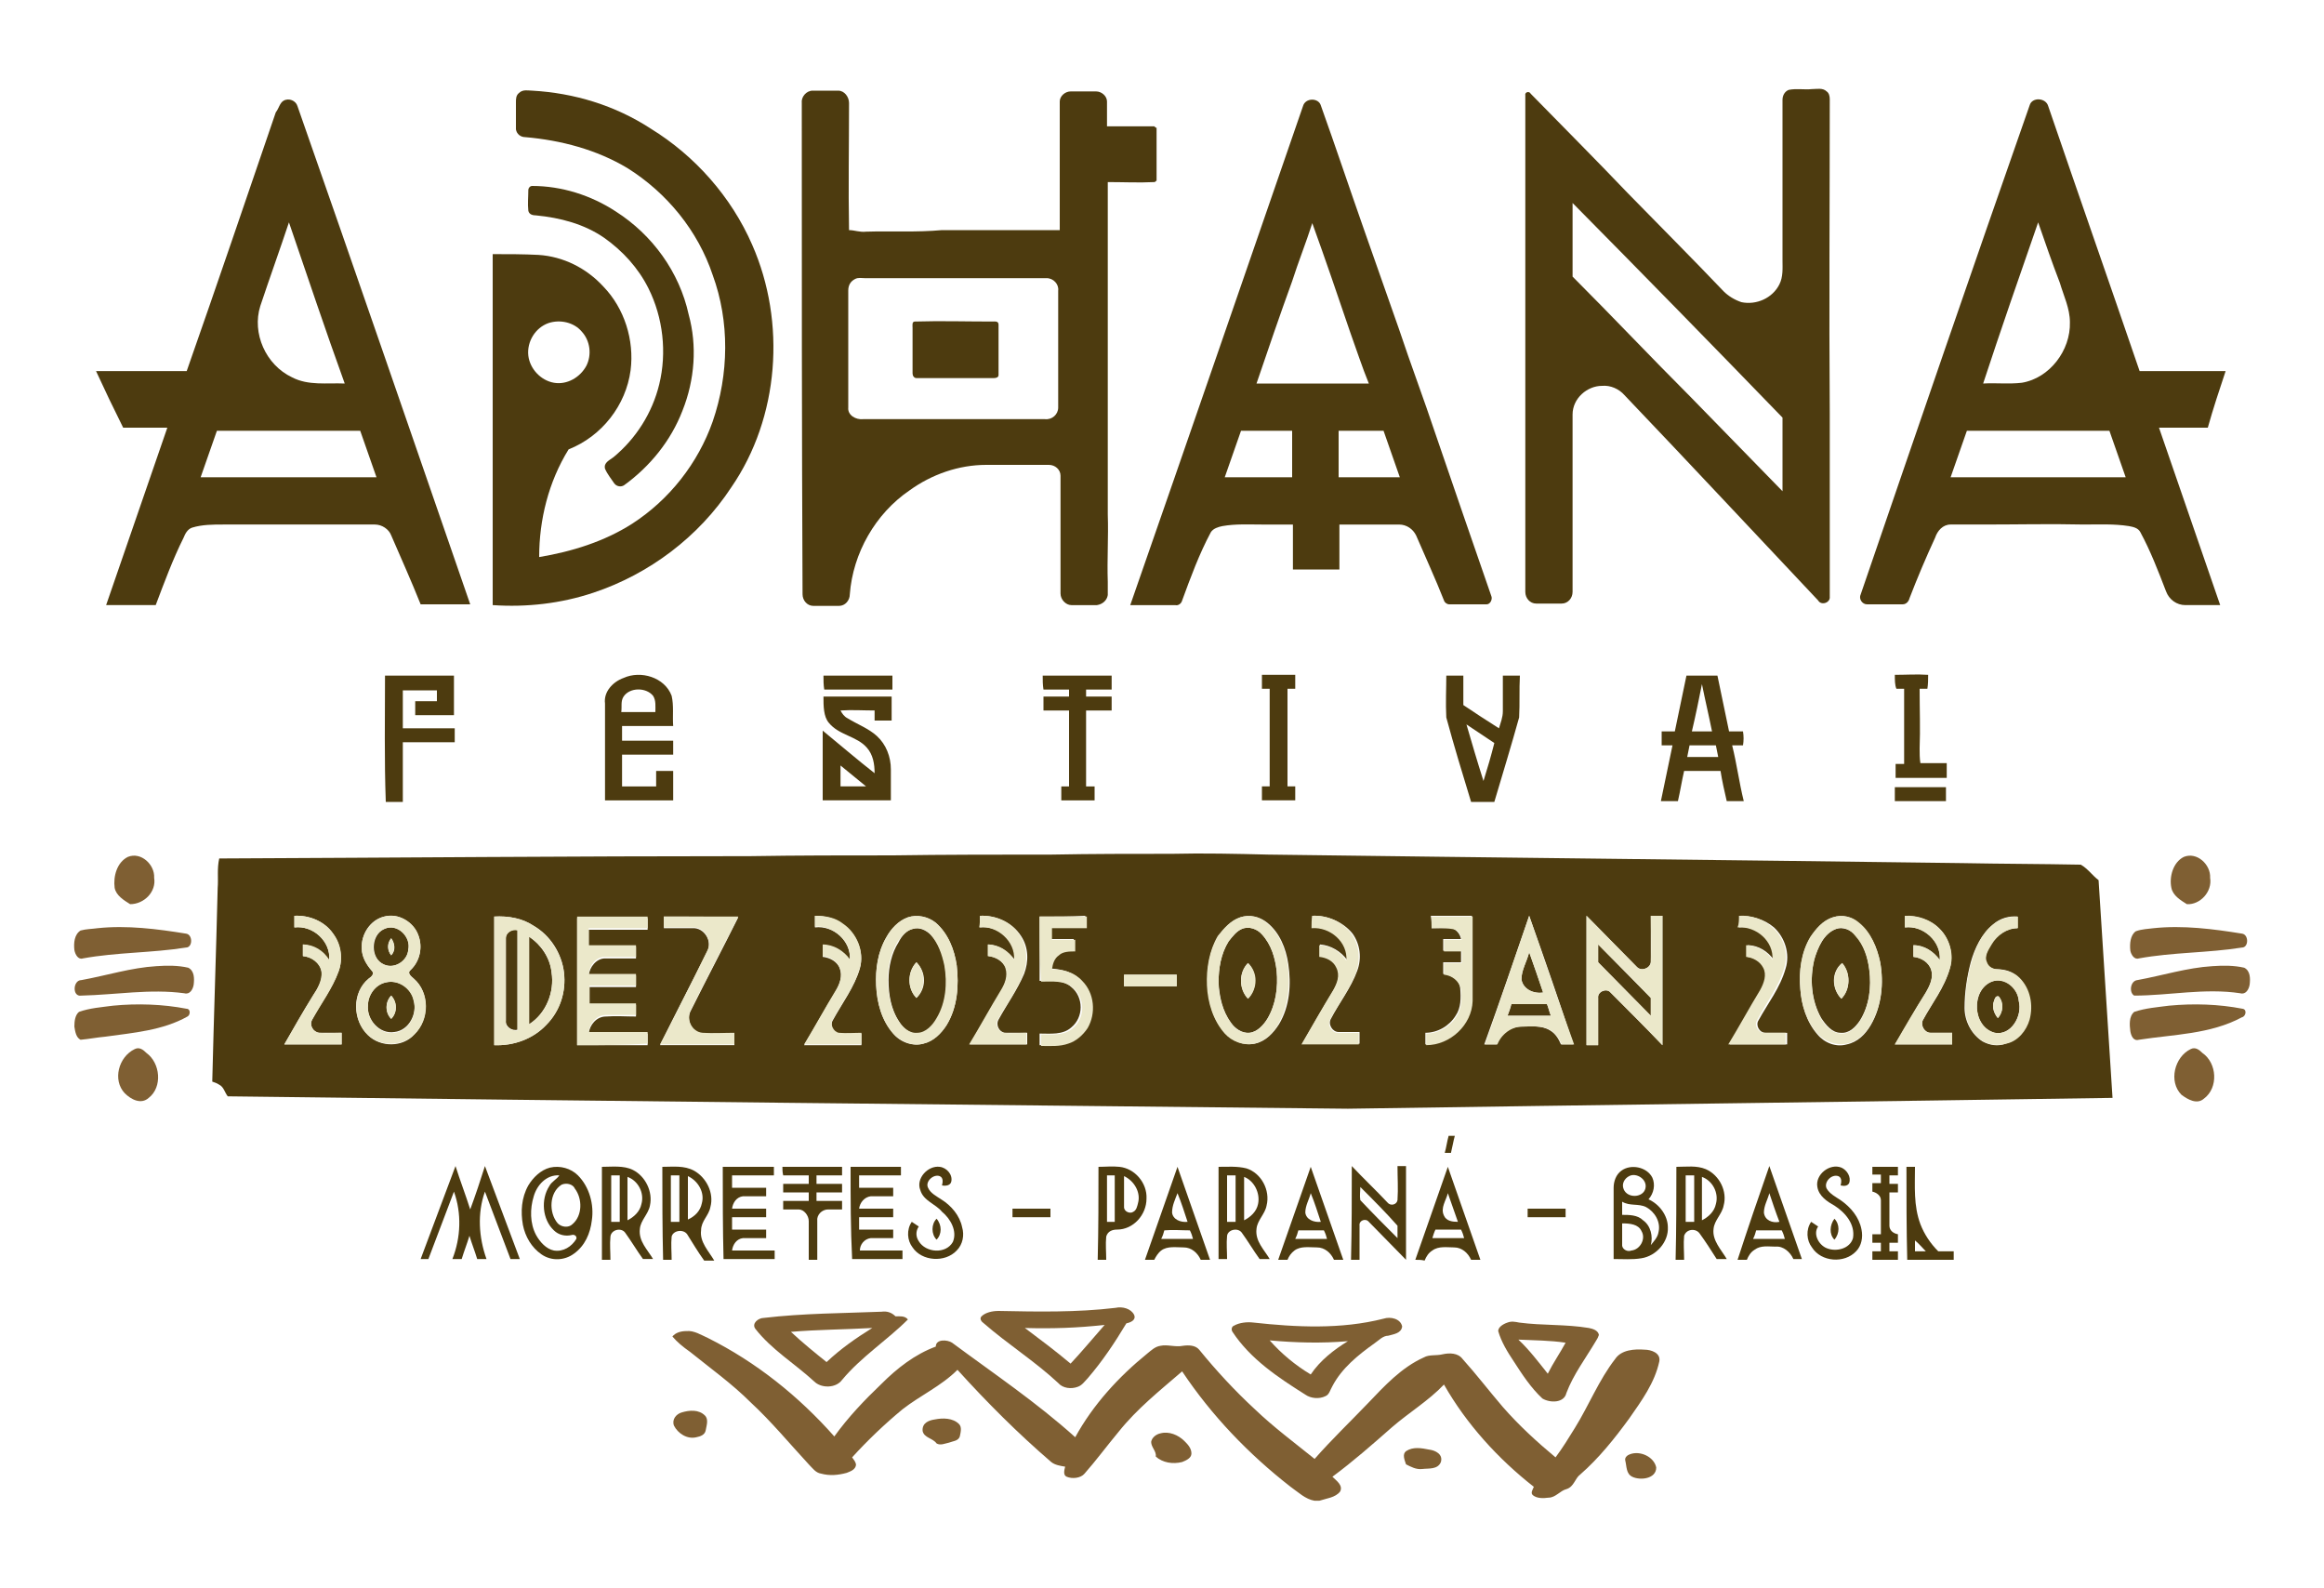 <?xml version="1.0" encoding="utf-8"?>
<!-- Generator: Adobe Illustrator 23.1.1, SVG Export Plug-In . SVG Version: 6.00 Build 0)  -->
<svg version="1.1" id="Layer_1" xmlns="http://www.w3.org/2000/svg" xmlns:xlink="http://www.w3.org/1999/xlink" x="0px" y="0px"
	 viewBox="0 0 300 205" style="enable-background:new 0 0 300 205;" xml:space="preserve">
<style type="text/css">
	.st0{fill:#4D3B0F;}
	.st1{fill:#7F5F33;}
	.st2{fill:#EBE8CA;}
</style>
<g>
	<g>
		<g>
			<path class="st0" d="M230.9,11.6c1-0.2,2,0,3-0.1c0.6,0,1.4-0.2,1.9,0.3c0.3,0.2,0.4,0.6,0.4,1c0,13.5-0.1,27,0,40.5
				c0,7.9,0,15.8,0,23.7c0.1,0.8-1.1,1.2-1.5,0.5c-8.3-8.8-16.6-17.7-25-26.5c-0.7-0.8-1.8-1.3-2.9-1.2c-1.9,0-3.8,1.6-3.8,3.7
				c0,7.6,0,15.2,0,22.9c0,0.8-0.6,1.5-1.4,1.5c-1.1,0-2.2,0-3.3,0c-0.8,0-1.4-0.7-1.4-1.5c0-21.4,0-42.7,0-64.1
				c-0.1-0.4,0.5-0.6,0.7-0.2c4.2,4.3,8.4,8.5,12.5,12.8c4.1,4.2,8.3,8.4,12.4,12.7c0.6,0.6,1.4,1.1,2.3,1.4c1.9,0.4,4-0.5,4.9-2.3
				c0.5-1,0.4-2.1,0.4-3.1c0-6.9,0-13.8,0-20.7C230.1,12.3,230.4,11.8,230.9,11.6z M203,26.2c0,3.2,0,6.3,0,9.5
				c5.1,5.1,10.1,10.4,15.2,15.5c4,4.1,7.9,8.1,11.9,12.2c0-3.2,0-6.3,0-9.5C221.1,44.6,212.1,35.4,203,26.2z"/>
		</g>
		<g>
			<path class="st0" d="M67,12c0.5-0.5,1.2-0.3,1.7-0.3c5.4,0.3,10.7,1.9,15.3,4.9c5.7,3.5,10.4,8.8,13.1,15
				c4.4,10,3.5,22.3-2.7,31.3c-4.2,6.4-10.6,11.2-17.8,13.6c-4.2,1.4-8.6,1.9-13,1.6c0-15.1,0-30.2,0-45.3c2,0,4,0,5.9,0.1
				c3.2,0.2,6.2,1.7,8.4,4.1c2.7,2.8,4,6.9,3.5,10.8c-0.6,4.5-3.7,8.5-8,10.2c-2.6,4.2-3.8,9.1-3.8,13.9c4.2-0.7,8.4-2,12-4.3
				c4.8-3.1,8.5-7.8,10.4-13.2c2.1-6.1,2.2-12.9,0-18.9c-1.9-5.7-5.9-10.6-11-13.8c-4-2.4-8.6-3.6-13.2-4c-0.6,0-1.1-0.4-1.2-1
				c0-1.2,0-2.3,0-3.5C66.6,12.8,66.6,12.3,67,12z M70.8,41.7c-1.7,0.6-2.8,2.4-2.6,4.2c0.2,1.7,1.6,3.2,3.3,3.5
				c1.7,0.3,3.4-0.7,4.2-2.2c0.7-1.4,0.5-3.2-0.6-4.4C74.1,41.6,72.3,41.2,70.8,41.7z"/>
		</g>
		<g>
			<path class="st0" d="M103.5,13.3c-0.1-0.8,0.6-1.6,1.4-1.6c1.1,0,2.2,0,3.3,0c0.8,0,1.4,0.8,1.4,1.6c0,5.5-0.1,10.9,0,16.4
				c0.7,0,1.4,0.3,2.2,0.2c3.3-0.1,6.5,0.1,9.8-0.2c5.1,0,10.1,0,15.2,0c0-5.5,0-11.1,0-16.6c0-0.7,0.7-1.3,1.4-1.3
				c1.1,0,2.2,0,3.3,0c0.7,0,1.4,0.6,1.4,1.3c0,1.1,0,2.2,0,3.2c2,0,4,0,6.1,0c0.1,0.1,0.2,0.2,0.3,0.2c0,2.3,0,4.5,0,6.8
				c-0.1,0.1-0.2,0.2-0.3,0.2c-2,0.1-4,0-6,0c0,14.3,0,28.6,0,42.9c0.1,2.9-0.1,5.8,0,8.7c0,0.6,0,1.2,0,1.7
				c-0.1,0.7-0.7,1.2-1.4,1.3c-1.1,0-2.2,0-3.3,0c-0.7,0-1.4-0.7-1.4-1.5c0-5.1,0-10.2,0-15.2c0-0.8-0.7-1.4-1.5-1.4
				c-2.7,0-5.4,0-8.1,0c-3.5,0-7,1.2-9.9,3.3c-4.4,3-7.3,8.1-7.7,13.4c0,0.8-0.6,1.5-1.4,1.5c-1.1,0-2.2,0-3.3,0
				c-0.8,0-1.4-0.7-1.4-1.5C103.5,55.5,103.5,34.4,103.5,13.3z M110.4,36c-0.6,0.3-0.9,0.8-0.9,1.5c0,5,0,10,0,15.1
				c-0.1,1,1,1.6,1.9,1.5c7.8,0,15.7,0,23.5,0c0.9,0.1,1.7-0.6,1.7-1.5c0-5,0-10,0-15.1c0.1-0.8-0.6-1.6-1.5-1.6
				c-7.8,0-15.7,0-23.5,0C111.2,35.9,110.8,35.8,110.4,36z"/>
		</g>
		<g>
			<path class="st0" d="M36.6,13c0.7-0.4,1.6,0,1.8,0.7C45.9,35.1,53.3,56.6,60.7,78c-2.1,0-4.3,0-6.4,0c-1.2-3-2.5-5.9-3.8-8.9
				c-0.3-0.8-1.2-1.4-2.1-1.4c-6.5,0-13.1,0-19.6,0c-1.3,0-2.7,0-4,0.4c-0.6,0.2-0.9,0.8-1.1,1.3c-1.4,2.8-2.5,5.8-3.6,8.7
				c-2.1,0-4.3,0-6.4,0c2.6-7.6,5.3-15.3,7.9-22.9c-1.9,0-3.8,0-5.7,0c-1.2-2.4-2.4-4.9-3.5-7.3c3.9,0,7.8,0,11.7,0
				c3.9-11.1,7.7-22.3,11.5-33.4C36,14,36.1,13.3,36.6,13z M37.3,28.7c-1.2,3.6-2.5,7.2-3.7,10.8c-1.1,3.5,0.7,7.6,4.1,9.2
				c2.1,1.1,4.5,0.7,6.8,0.8C42,42.6,39.7,35.7,37.3,28.7z M28,55.6c-0.7,2-1.4,4-2.1,6c7.6,0,15.1,0,22.7,0c-0.7-2-1.4-4-2.1-6
				C40.4,55.6,34.2,55.6,28,55.6z"/>
		</g>
		<g>
			<path class="st0" d="M168.2,13.7c0.3-1.1,2-1.1,2.3-0.1c1.9,5.3,3.7,10.7,5.6,16.1c1.5,4.3,3,8.5,4.5,12.8
				c1.5,4.5,3.2,9,4.7,13.5c2.4,7,4.8,14,7.2,20.9c0.2,0.4-0.1,1.1-0.6,1.1c-1.6,0-3.2,0-4.8,0c-0.3,0-0.6-0.2-0.7-0.5
				c-1.1-2.8-2.4-5.6-3.6-8.4c-0.4-0.8-1.2-1.4-2.2-1.4c-2.6,0-5.1,0-7.7,0c0,2,0,3.9,0,5.8c-2,0-4,0-6,0c0-2,0-3.9,0-5.8
				c-1.3,0-2.6,0-4,0c-1.7,0-3.4-0.1-5.1,0.2c-0.5,0.1-1.2,0.3-1.5,0.8c-1.5,2.8-2.6,5.8-3.7,8.8c-0.1,0.4-0.5,0.7-0.9,0.6
				c-1.9,0-3.9,0-5.8,0C153.4,56.6,160.8,35.1,168.2,13.7z M166.8,36.3c-1.6,4.4-3.1,8.8-4.6,13.2c4.8,0,9.7,0,14.5,0
				c-0.9-2.2-1.6-4.4-2.4-6.6c-1.6-4.7-3.2-9.4-4.9-14.1C168.6,31.3,167.6,33.8,166.8,36.3z M160.2,55.6c-0.7,2-1.4,4-2.1,6
				c2.9,0,5.8,0,8.7,0c0-2,0-4,0-6C164.6,55.6,162.4,55.6,160.2,55.6z M172.8,55.6c0,2,0,4,0,6c2.6,0,5.3,0,7.9,0
				c-0.7-2-1.4-4-2.1-6C176.7,55.6,174.7,55.6,172.8,55.6z"/>
		</g>
		<g>
			<path class="st0" d="M262,13.6c0.3-1.1,2.1-1,2.4,0.1c3.9,11.4,7.9,22.8,11.8,34.2c3.7,0,7.4,0,11.1,0c-0.8,2.4-1.6,4.8-2.3,7.3
				c-2.1,0-4.2,0-6.3,0c2.6,7.6,5.3,15.3,7.9,22.9c-1.5,0-3,0-4.5,0c-1.1,0-2.1-0.7-2.5-1.8c-1-2.6-2-5.2-3.3-7.6
				c-0.3-0.6-1-0.7-1.5-0.8c-1.9-0.3-3.9-0.2-5.8-0.2c-4.3-0.1-8.6,0-12.9,0c-1.4,0-2.9,0-4.3,0c-1,0-1.7,0.8-2,1.7
				c-1.2,2.6-2.3,5.2-3.3,7.8c-0.1,0.4-0.4,0.8-0.9,0.8c-1.5,0-3.1,0-4.6,0c-0.6,0-1.1-0.7-0.8-1.3C247.4,55.7,254.6,34.7,262,13.6z
				 M263.1,28.7c-2.4,6.9-4.8,13.8-7.1,20.8c1.7-0.1,3.3,0.1,5-0.1c3.6-0.6,6.3-4.2,6.2-7.8c0-1.8-0.8-3.4-1.3-5.1
				C264.9,33.9,264,31.3,263.1,28.7z M253.9,55.6c-0.7,2-1.4,4-2.1,6c7.5,0,15.1,0,22.6,0c-0.7-2-1.4-4-2.1-6
				C266.2,55.6,260.1,55.6,253.9,55.6z"/>
		</g>
		<path class="st0" d="M68.7,24c3.8,0,7.6,1.2,10.8,3.3c4.7,3,8.2,7.8,9.4,13.3C90,44.6,89.7,49,88.1,53c-1.5,3.9-4.2,7.2-7.5,9.6
			c-0.4,0.3-1,0.2-1.3-0.2c-0.4-0.6-0.9-1.2-1.2-1.9c-0.2-0.8,0.6-1.1,1.1-1.5c2.9-2.4,5-5.7,5.9-9.4c1-4.1,0.5-8.6-1.4-12.4
			c-1.3-2.6-3.3-4.8-5.7-6.5c-2.6-1.8-5.7-2.6-8.8-2.9c-0.4,0-0.9-0.1-1-0.6c-0.1-0.9,0-1.8,0-2.7C68.2,24.3,68.4,24,68.7,24z"/>
		<path class="st0" d="M118.1,41.5c3.3-0.1,6.6,0,10,0c0.3,0,0.8-0.1,0.8,0.4c0,2.2,0,4.3,0,6.5c0,0.3-0.3,0.4-0.6,0.4
			c-3.3,0-6.7,0-10,0c-0.3,0-0.5-0.3-0.5-0.6c0-2,0-3.9,0-5.9C117.8,42,117.7,41.5,118.1,41.5z"/>
		<path class="st0" d="M49.7,87.2c3,0,5.9,0,8.9,0c0,1.7,0,3.4,0,5.1c-1.7,0-3.3,0-5,0c0-0.6,0-1.2,0-1.8c0.9,0,1.8,0,2.8,0
			c0-0.5,0-1,0-1.4c-1.5,0-3,0-4.4,0c0,1.6,0,3.2,0,4.9c2.2,0,4.4,0,6.7,0c0,0.6,0,1.2,0,1.8c-2.2,0-4.4,0-6.7,0c0,2.6,0,5.1,0,7.7
			c-0.7,0-1.5,0-2.2,0C49.6,98,49.7,92.6,49.7,87.2z"/>
		<g>
			<path class="st0" d="M80.5,87.5c2.2-1,5.3-0.1,6.2,2.3c0.3,1.3,0.1,2.6,0.2,3.9c-2.2,0-4.4,0-6.6,0c0,0.6,0,1.3,0,1.9
				c2.2,0,4.4,0,6.6,0c0,0.6,0,1.2,0,1.8c-2.2,0-4.4,0-6.6,0c0,1.4,0,2.7,0,4.1c1.5,0,3,0,4.4,0c0-0.7,0-1.3,0-2c0.7,0,1.5,0,2.2,0
				c0,1.3,0,2.5,0,3.8c-2.9,0-5.9,0-8.8,0c0-4.2,0-8.4,0-12.5C77.9,89.3,79.1,88,80.5,87.5z M80.5,89.9c-0.4,0.6-0.2,1.3-0.3,2
				c1.5,0,3,0,4.4,0c0-0.7,0.1-1.5-0.3-2.1C83.4,88.7,81.3,88.7,80.5,89.9z"/>
		</g>
		<path class="st0" d="M106.3,87.2c3,0,5.9,0,8.9,0c0,0.6,0,1.2,0,1.8c-2.9,0-5.9,0-8.8,0C106.3,88.4,106.3,87.8,106.3,87.2z"/>
		<path class="st0" d="M134.6,87.2c3,0,5.9,0,8.9,0c0,0.6,0,1.2,0,1.8c-1.1,0-2.2,0-3.3,0c0,0.3,0,0.6,0,0.9c1.1,0,2.2,0,3.3,0
			c0,0.6,0,1.2,0,1.8c-1.1,0-2.2,0-3.3,0c0,3.3,0,6.6,0,9.8c0.3,0,0.7,0,1.1,0c0,0.6,0,1.2,0,1.8c-1.4,0-2.8,0-4.3,0
			c0-0.6,0-1.2,0-1.8c0.3,0,0.7,0,1,0c0-3.3,0-6.6,0-9.8c-1.1,0-2.2,0-3.3,0c0-0.6,0-1.2,0-1.8c1.1,0,2.2,0,3.3,0c0-0.2,0-0.7,0-0.9
			c-1.1,0-2.2,0-3.3,0C134.6,88.4,134.6,87.8,134.6,87.2z"/>
		<path class="st0" d="M162.9,87.1c1.4,0,2.9,0,4.3,0c0,0.6,0,1.2,0,1.8c-0.3,0-0.7,0-1,0c0,4.2,0,8.4,0,12.6c0.3,0,0.7,0,1,0
			c0,0.6,0,1.2,0,1.8c-1.4,0-2.8,0-4.3,0c0-0.6,0-1.2,0-1.8c0.3,0,0.7,0,1,0c0-4.2,0-8.4,0-12.6c-0.4,0-0.7,0-1,0
			C162.9,88.4,162.9,87.8,162.9,87.1z"/>
		<g>
			<path class="st0" d="M186.7,87.2c0.7,0,1.5,0,2.2,0c0,1.3,0,2.5,0,3.8c1.5,1,3,2,4.6,3c0.2-0.7,0.5-1.4,0.5-2.2
				c0-1.5,0-3.1,0-4.6c0.7,0,1.5,0,2.2,0c-0.1,1.8,0,3.6-0.1,5.4c-1,3.6-2.1,7.2-3.2,10.9c-1,0-2,0-3,0c-1.1-3.6-2.2-7.2-3.2-10.9
				C186.6,90.7,186.7,88.9,186.7,87.2z M189.3,93.5c0.7,2.4,1.4,4.8,2.2,7.3c0.5-1.6,1-3.3,1.4-4.9
				C191.7,95.1,190.5,94.3,189.3,93.5z"/>
		</g>
		<g>
			<path class="st0" d="M217.7,87.2c1.3,0,2.7,0,4,0c0.5,2.4,1,4.8,1.5,7.2c0.6,0,1.2,0,1.8,0c0.1,0.6,0.1,1.2,0,1.8
				c-0.5,0-0.9,0-1.4,0c0.6,2.4,0.9,4.8,1.5,7.2c-0.7,0-1.5,0-2.2,0c-0.3-1.3-0.6-2.6-0.8-3.9c-1.6,0-3.2,0-4.7,0
				c-0.3,1.3-0.5,2.6-0.8,3.9c-0.7,0-1.5,0-2.2,0c0.5-2.4,1-4.8,1.5-7.2c-0.5,0-0.9,0-1.4,0c0-0.6,0-1.2,0-1.8c0.6,0,1.2,0,1.7,0
				C216.7,92,217.2,89.6,217.7,87.2z M218.4,94.4c0.9,0,1.7,0,2.6,0c-0.4-2-0.9-4.1-1.3-6.1C219.3,90.3,218.9,92.3,218.4,94.4z
				 M218.1,96.2c-0.1,0.5-0.2,1-0.3,1.5c1.3,0,2.6,0,4,0c-0.1-0.5-0.2-1-0.3-1.5C220.3,96.2,219.2,96.2,218.1,96.2z"/>
		</g>
		<path class="st0" d="M244.6,87.1c1.4,0,2.9-0.1,4.3,0c0,0.6,0,1.2-0.1,1.8c-0.3,0-0.7,0-1,0c0,2.6,0.1,5.2,0,7.7
			c0,0.6,0,1.3,0.1,1.9c1.1,0,2.3,0,3.4,0c0,0.6,0,1.2,0,1.9c-2.2,0-4.4,0-6.6,0c0-0.6,0-1.2,0-1.8c0.3,0,0.7,0,1.1,0
			c0-3.2,0-6.5,0-9.7c-0.4,0-0.7,0-1,0C244.6,88.4,244.6,87.8,244.6,87.1z"/>
		<g>
			<path class="st0" d="M106.3,89.9c2.9,0,5.9,0,8.8,0c0,1,0,2.1,0,3.1c-0.7,0-1.5,0-2.2,0c0-0.4,0-0.9,0-1.3c-1.5,0-2.9-0.1-4.4,0
				c0.2,0.4,0.5,0.8,0.9,1c1.3,0.8,2.7,1.3,3.8,2.3c1.2,1.1,1.8,2.7,1.8,4.3c0,1.3,0,2.7,0,4c-2.9,0-5.9,0-8.8,0c0-3,0-6,0-9
				c2.2,1.8,4.4,3.7,6.7,5.5c0-1.2-0.2-2.4-1-3.3c-1.3-1.5-3.6-1.6-4.9-3.2C106.3,92.5,106.3,91.1,106.3,89.9z M108.5,98.8
				c0,0.9,0,1.8,0,2.7c1.1,0,2.2,0,3.3,0C110.7,100.6,109.6,99.7,108.5,98.8z"/>
		</g>
		<path class="st0" d="M244.6,101.6c2.2,0,4.4,0,6.6,0c0,0.6,0,1.2,0,1.8c-2.2,0-4.4,0-6.6,0C244.6,102.8,244.6,102.2,244.6,101.6z"
			/>
		<g>
			<path class="st0" d="M135.8,110.3c5.2-0.1,10.3-0.1,15.5-0.1c4.1-0.1,8.3,0,12.4,0.1c29.9,0.4,59.7,0.7,89.6,1.1
				c5.1,0.1,10.2,0.1,15.3,0.2c0.9,0.5,1.5,1.4,2.3,2c0.6,9.4,1.2,18.7,1.8,28.1c-32.9,0.5-65.8,0.9-98.7,1.4
				c-48.2-0.5-96.4-1-144.6-1.6c-0.4-0.5-0.5-1.2-1.1-1.5c-0.3-0.2-0.6-0.3-0.9-0.4c0.2-8.3,0.5-16.7,0.7-25
				c0.1-1.2-0.1-2.5,0.2-3.8c22.9-0.1,45.7-0.3,68.6-0.3c6.1-0.1,12.2-0.1,18.3-0.1C122,110.3,128.9,110.3,135.8,110.3z M38,118.2
				c0,0.5,0,1,0,1.5c2.4-0.3,4.7,1.8,4.5,4.2c-0.8-1.1-2.1-1.9-3.4-2c0,0.5,0,1,0,1.5c1.1,0.1,2.2,0.8,2.4,2
				c0.2,1.1-0.5,2.2-1.1,3.1c-1.3,2.1-2.5,4.2-3.7,6.3c2.5,0,4.9,0,7.4,0c0-0.5,0-1,0-1.5c-1,0-1.9,0-2.9,0c-0.8-0.1-1.3-1-0.9-1.7
				c1.1-2.1,2.6-4,3.4-6.2c0.6-1.6,0.3-3.5-0.7-4.9C41.9,118.9,39.9,118.1,38,118.2z M126.5,118.2c0,0.5,0,1,0,1.5
				c2.4-0.3,4.7,1.8,4.5,4.2c-0.8-1.1-2-1.9-3.4-2c0,0.5,0,1,0,1.5c1,0.1,1.9,0.7,2.3,1.6c0.3,0.9-0.1,1.9-0.6,2.8
				c-1.4,2.3-2.7,4.6-4.1,7c2.5,0,4.9,0,7.4,0c0-0.5,0-1,0-1.5c-1,0-1.9,0-2.9,0c-0.7-0.1-1.2-1-0.8-1.7c1.1-2,2.4-3.8,3.3-5.9
				c0.6-1.6,0.6-3.4-0.4-4.9C130.7,119.1,128.6,118.1,126.5,118.2z M49.6,118.3c-1.8,0.4-3,2.3-2.9,4.1c0,1.1,0.6,2.1,1.3,2.9
				c0.4,0.4-0.1,0.8-0.4,1c-2.2,1.8-2.1,5.4-0.1,7.3c1.6,1.6,4.5,1.6,6-0.1c1.9-1.9,2-5.4-0.1-7.2c-0.3-0.3-0.9-0.7-0.4-1.1
				c1.2-1.1,1.6-2.9,1-4.5C53.4,119,51.4,117.8,49.6,118.3z M63.8,134.9c2.5,0.1,5-0.8,6.7-2.6c1.8-1.8,2.6-4.3,2.3-6.8
				c-0.3-2.5-1.8-4.8-3.9-6c-1.5-1-3.3-1.3-5.1-1.2C63.8,123.8,63.8,129.3,63.8,134.9z M74.5,134.9c3,0,6,0,9.1,0c0-0.5,0-1,0-1.5
				c-2.5,0-5.1,0-7.6,0c0.1-1.1,1-2.2,2.2-2.2c1.3-0.1,2.6,0,3.9,0c0-0.5,0-1,0-1.5c-2,0-4,0-6,0c0-0.8,0-1.5,0-2.3c2,0,4,0,6,0
				c0-0.5,0-1,0-1.5c-2,0-4.1,0-6.1,0c0.1-1.1,1-2.2,2.1-2.2c1.3,0,2.6,0,4,0c0-0.5,0-1,0-1.5c-2,0-4,0-6.1,0c0-0.7,0-1.5,0-2.2
				c2.5,0,5,0,7.6,0c0-0.5,0-1,0-1.5c-3,0-6,0-9.1,0C74.5,123.8,74.5,129.3,74.5,134.9z M85.7,118.3c0,0.5,0,1,0,1.5
				c1.2,0,2.5,0,3.7,0c1.5-0.1,2.6,1.7,1.9,3c-2,4-4.1,8-6.1,12.1c3.2,0,6.4,0,9.6,0c0-0.5,0-1,0-1.5c-1.4,0-2.7,0-4.1,0
				c-1.4-0.1-2.2-1.8-1.5-3c2-4,4.1-8,6.1-12C92.1,118.3,88.9,118.3,85.7,118.3z M105.2,118.2c0,0.5,0,1,0,1.5
				c2.4-0.3,4.7,1.8,4.5,4.2c-0.8-1.1-2.1-1.9-3.5-1.9c0,0.5,0,1,0,1.5c0.9,0.1,1.9,0.6,2.2,1.5c0.4,1,0,2-0.5,2.9
				c-1.4,2.3-2.7,4.6-4.1,7c2.5,0,4.9,0,7.4,0c0-0.5,0-1,0-1.5c-1,0-1.9,0-2.9,0c-0.8-0.1-1.2-1-0.8-1.7c1.2-2.2,2.8-4.3,3.5-6.7
				c0.6-2.1-0.4-4.5-2.2-5.7C107.8,118.5,106.5,118.2,105.2,118.2z M117.2,118.4c-1.2,0.4-2.2,1.5-2.8,2.6c-1.1,1.9-1.4,4.1-1.3,6.2
				c0.1,2.2,0.7,4.5,2.2,6.2c0.9,1.1,2.5,1.7,3.9,1.3c1.3-0.3,2.3-1.3,3-2.4c1.4-2.3,1.6-5.1,1.3-7.7c-0.3-2-1.1-4.1-2.7-5.5
				C119.8,118.3,118.4,118,117.2,118.4z M134.2,118.3c0,2.8,0,5.5,0,8.3c1.4,0,3-0.2,4.1,0.8c1.6,1.3,1.6,3.9,0,5.2
				c-1.1,1-2.7,0.8-4.1,0.8c0,0.5,0,1,0,1.5c1.2,0,2.4,0.1,3.5-0.3c1.1-0.3,2-1.1,2.5-2c1.2-1.9,0.9-4.5-0.7-6.1
				c-1-1.1-2.5-1.4-3.9-1.5c0.1-0.7,0.4-1.3,0.9-1.8c0.6-0.5,1.4-0.5,2.1-0.5c0-0.5,0-1,0-1.5c-1,0-2,0-3,0c0-0.5,0-1,0-1.5
				c1.5,0,3,0,4.5,0c0-0.5,0-1,0-1.5C138.3,118.3,136.3,118.3,134.2,118.3z M160.1,118.4c-1.2,0.4-2.1,1.4-2.8,2.4
				c-1.2,1.9-1.5,4.2-1.4,6.4c0.1,2.2,0.7,4.5,2.3,6.2c0.9,1,2.4,1.6,3.8,1.3c1.4-0.3,2.4-1.4,3.1-2.5c1.4-2.3,1.6-5.2,1.2-7.8
				c-0.3-2-1.1-4-2.7-5.3C162.6,118.3,161.3,118,160.1,118.4z M169.4,118.2c0,0.5,0,1,0,1.5c2.3-0.3,4.7,1.8,4.5,4.2
				c-0.8-1.1-2.1-1.9-3.5-2c0,0.5,0,1,0,1.5c0.9,0.1,1.8,0.6,2.2,1.4c0.5,1,0.1,2-0.4,2.9c-1.4,2.3-2.8,4.7-4.1,7c2.5,0,4.9,0,7.4,0
				c0-0.5,0-1,0-1.5c-0.9,0-1.8,0-2.7,0c-0.8,0-1.4-1-1-1.7c1.1-2.1,2.6-4,3.4-6.2c0.6-1.6,0.4-3.4-0.6-4.8
				C173.4,119,171.3,118.1,169.4,118.2z M184.8,119.8c0.8,0,1.7,0,2.5,0c0.7,0.1,1.2,0.8,1.3,1.4c-0.8,0-1.6,0-2.3,0
				c0,0.5,0,1,0,1.5c0.8,0,1.5,0,2.3,0c0,0.5,0,1,0,1.5c-0.8,0-1.5,0-2.3,0c0,0.5,0,1,0,1.5c1.1,0.1,2.1,0.8,2.2,1.9
				c0.1,1.2,0.1,2.5-0.6,3.5c-0.8,1.3-2.3,2.2-3.9,2.2c0,0.5,0,1,0,1.5c3.1,0,5.9-2.6,6-5.7c0-3.6,0-7.3,0-10.9c-1.8,0-3.5,0-5.3,0
				C184.8,118.8,184.8,119.3,184.8,119.8z M197.4,118.2c-1.9,5.5-3.8,11.1-5.8,16.6c0.5,0,1.1,0,1.6,0c0.5-1.3,1.7-2.3,3.2-2.3
				c1.2,0,2.6-0.2,3.7,0.5c0.7,0.4,1.1,1.1,1.4,1.8c0.5,0,1.1,0,1.6,0C201.3,129.3,199.4,123.8,197.4,118.2z M204.8,118.2
				c0,5.6,0,11.1,0,16.7c0.5,0,1,0,1.5,0c0-2,0-4,0-6.1c-0.1-0.8,1.1-1.3,1.6-0.7c2.2,2.2,4.5,4.5,6.7,6.8c0-5.6,0-11.1,0-16.7
				c-0.5,0-1,0-1.5,0c0,2,0,4,0,6c-0.1,0.8-1.2,1.2-1.8,0.6C209.1,122.6,207,120.4,204.8,118.2z M224.5,118.2c0,0.5,0,1,0,1.5
				c2.3-0.3,4.7,1.8,4.5,4.2c-0.8-1.1-2-1.9-3.4-1.9c0,0.5,0,1,0,1.5c0.9,0.1,1.8,0.6,2.2,1.4c0.5,1,0.1,2.1-0.4,2.9
				c-1.4,2.3-2.8,4.7-4.1,7c2.5,0,4.9,0,7.4,0c0-0.5,0-1,0-1.5c-0.9,0-1.9,0-2.8,0c-0.8,0-1.3-1-0.9-1.6c1.2-2.2,2.8-4.2,3.5-6.7
				c0.6-1.9-0.1-4-1.5-5.3C227.7,118.6,226.1,118.2,224.5,118.2z M236.6,118.4c-1.3,0.4-2.2,1.5-2.9,2.6c-1.2,2-1.5,4.4-1.3,6.7
				c0.2,2.1,0.8,4.2,2.2,5.8c0.9,1.1,2.4,1.7,3.8,1.3c1.4-0.3,2.4-1.3,3.1-2.5c1.4-2.4,1.7-5.4,1.2-8.1c-0.4-1.9-1.2-3.8-2.7-5
				C239.1,118.3,237.8,118,236.6,118.4z M245.9,118.2c0,0.5,0,1,0,1.5c2.4-0.3,4.7,1.8,4.5,4.2c-0.8-1.1-2-1.9-3.4-1.9
				c0,0.5,0,1,0,1.5c1,0.1,2,0.7,2.3,1.7c0.3,1-0.2,2.1-0.7,2.9c-1.4,2.2-2.6,4.5-4,6.7c2.5,0,4.9,0,7.4,0c0-0.5,0-1,0-1.5
				c-0.9,0-1.9,0-2.8,0c-0.7,0-1.3-0.9-1-1.6c1.2-2.2,2.8-4.2,3.5-6.7c0.5-1.8,0-3.8-1.3-5.1C249.2,118.7,247.5,118.2,245.9,118.2z
				 M257.3,119.3c-1.5,1.2-2.4,3.1-2.9,4.9c-0.5,1.9-0.8,3.9-0.8,5.9c0,1.7,0.9,3.4,2.3,4.3c0.9,0.5,2,0.7,3,0.3
				c1.5-0.4,2.6-1.7,3-3.1c0.5-1.8,0.1-4-1.3-5.4c-0.7-0.8-1.8-1.1-2.8-1.1c-0.6,0-1.2-0.3-1.4-0.9c-0.3-0.8,0.2-1.6,0.6-2.3
				c0.7-1.2,2-2.1,3.4-2.1c0-0.5,0-1,0-1.5C259.4,118.2,258.2,118.5,257.3,119.3z M145.1,125.8c0,0.5,0,1,0,1.5c2.3,0,4.5,0,6.8,0
				c0-0.5,0-1,0-1.5C149.6,125.8,147.3,125.8,145.1,125.8z"/>
		</g>
		<path class="st1" d="M16.5,110.6c1.7-0.7,3.5,1,3.4,2.7c0.3,1.8-1.3,3.4-3.1,3.4c-0.8-0.5-1.8-1.1-2-2.1
			C14.6,113.1,15.1,111.3,16.5,110.6z"/>
		<path class="st1" d="M281.9,110.6c1.7-0.7,3.5,1,3.4,2.7c0.3,1.8-1.3,3.5-3,3.4c-0.8-0.5-1.8-1.1-2-2.1
			C280,113.2,280.5,111.3,281.9,110.6z"/>
		<path class="st1" d="M12.6,119.8c3.8-0.4,7.7,0.1,11.4,0.7c0.9,0.1,0.9,1.8,0,1.8c-4.4,0.7-8.9,0.6-13.3,1.4
			c-0.6,0.2-1-0.5-1.1-1.1c-0.1-0.9,0-2,0.8-2.5C11.1,119.9,11.9,119.9,12.6,119.8z"/>
		<path class="st1" d="M278,119.8c3.8-0.4,7.7,0.1,11.4,0.7c0.9,0.1,0.9,1.8,0,1.8c-4.4,0.7-8.9,0.6-13.3,1.4c-0.6,0.2-1-0.5-1.1-1
			c-0.1-0.9,0-2,0.7-2.5C276.5,119.9,277.3,119.9,278,119.8z"/>
		<g>
			<path class="st0" d="M49.6,119.9c1.7-0.8,3.5,1,3.1,2.7c-0.1,1.4-1.7,2.5-3.1,1.9C47.8,123.8,47.8,120.7,49.6,119.9z M50.5,123.3
				c0.6-0.6,0.5-1.5,0-2.2C49.9,121.8,50,122.7,50.5,123.3z"/>
		</g>
		<g>
			<path class="st0" d="M117.8,119.9c0.9-0.3,1.8,0.2,2.4,0.8c1,1.1,1.5,2.5,1.8,4c0.4,2.3,0.1,4.8-1,6.8c-0.5,0.9-1.4,1.8-2.5,1.9
				c-1,0.1-1.9-0.7-2.4-1.5c-1.1-1.6-1.4-3.6-1.4-5.4c0-1.7,0.4-3.5,1.3-4.9C116.4,120.8,117,120.1,117.8,119.9z M118.3,124.2
				c-1.2,1.2-1.2,3.4,0,4.6C119.6,127.6,119.6,125.5,118.3,124.2z"/>
		</g>
		<g>
			<path class="st0" d="M160.3,119.9c0.9-0.4,2,0,2.6,0.7c1.2,1.3,1.7,3,1.9,4.7c0.2,2.1-0.1,4.4-1.2,6.2c-0.5,0.8-1.3,1.7-2.3,1.8
				c-1,0.1-1.9-0.6-2.4-1.3c-1.1-1.5-1.5-3.4-1.6-5.2c0-1.8,0.3-3.7,1.3-5.3C159.1,120.9,159.6,120.2,160.3,119.9z M161.1,128.9
				c1.2-1.2,1.2-3.4,0-4.6C159.9,125.5,159.9,127.6,161.1,128.9z"/>
		</g>
		<g>
			<path class="st0" d="M237,119.9c0.9-0.3,1.9,0.1,2.5,0.8c1.1,1.2,1.6,2.8,1.8,4.4c0.3,2.3,0,4.7-1.2,6.6
				c-0.6,0.9-1.4,1.7-2.5,1.6c-1.1,0-1.9-1-2.5-1.9c-1.3-2.3-1.5-5.1-0.9-7.6C234.7,122.3,235.4,120.5,237,119.9z M237.7,128.9
				c1.2-1.2,1.2-3.3,0.1-4.6C236.4,125.4,236.4,127.6,237.7,128.9z"/>
		</g>
		<path class="st0" d="M65.3,121.1c0-0.8,0.8-1.2,1.5-1.1c0,4.3,0,8.6,0,12.9c-0.7,0.2-1.6-0.4-1.5-1.2
			C65.3,128.3,65.3,124.7,65.3,121.1z"/>
		<path class="st0" d="M68.3,120.9c1.5,1,2.7,2.7,2.9,4.6c0.4,2.5-0.7,5.3-2.9,6.7C68.3,128.4,68.3,124.6,68.3,120.9z"/>
		<path class="st0" d="M206.3,121.9c2.3,2.3,4.5,4.6,6.8,6.9c0,0.8,0,1.5,0,2.3c-2.3-2.3-4.5-4.6-6.8-6.9
			C206.3,123.5,206.3,122.7,206.3,121.9z"/>
		<path class="st0" d="M197.4,122.9c0.6,1.7,1.2,3.4,1.8,5.2c-1.2,0.2-2.6-0.4-2.8-1.7C196.4,125.2,197.1,124.1,197.4,122.9z"/>
		<path class="st1" d="M20.2,124.7c1.4-0.1,2.8-0.1,4.1,0.2c0.8,0.4,0.8,1.4,0.7,2.2c-0.1,0.6-0.5,1.3-1.2,1.1
			c-4.4-0.6-8.9,0.2-13.3,0.3c-1.2,0.2-1.1-2,0-2C13.8,125.9,16.9,124.9,20.2,124.7z"/>
		<path class="st1" d="M285.6,124.7c1.4-0.1,2.8-0.1,4.1,0.2c0.8,0.4,0.8,1.4,0.7,2.2c-0.1,0.6-0.5,1.3-1.2,1.1
			c-4.6-0.7-9.2,0.3-13.7,0.3c-0.7-0.4-0.5-1.9,0.4-2C279.2,125.9,282.3,124.9,285.6,124.7z"/>
		<g>
			<path class="st0" d="M257.1,126.7c1.7-0.7,3.4,0.9,3.5,2.5c0.5,1.9-1,4.5-3.1,4.1C254.6,132.6,254.4,127.8,257.1,126.7z
				 M257.4,129.2c-0.3,0.8,0,1.6,0.5,2.2c0.7-0.8,0.8-2,0.1-2.8C257.6,128.5,257.5,128.9,257.4,129.2z"/>
		</g>
		<g>
			<path class="st0" d="M49.8,126.8c1.6-0.4,3.3,0.7,3.6,2.3c0.5,1.7-0.6,3.9-2.5,4.1c-1.9,0.3-3.6-1.6-3.4-3.5
				C47.5,128.5,48.4,127.1,49.8,126.8z M50.5,128.5c-0.8,0.8-0.8,2.2,0,3C51.3,130.7,51.3,129.4,50.5,128.5z"/>
		</g>
		<path class="st1" d="M14.6,129.8c3.1-0.3,6.4-0.2,9.5,0.4c0.5,0,0.5,0.8,0.1,1c-3.2,1.8-7,2.1-10.6,2.6c-1.1,0.1-2.1,0.3-3.2,0.4
			c-0.6-0.3-0.7-1.1-0.8-1.7c0-0.7,0.1-1.5,0.6-1.9C11.6,130.1,13.1,130,14.6,129.8z"/>
		<path class="st0" d="M195.1,129.6c1.5,0,3.1,0,4.6,0c0.2,0.5,0.3,1,0.5,1.5c-1.9,0-3.8,0-5.6,0C194.8,130.6,195,130.1,195.1,129.6
			z"/>
		<path class="st1" d="M280,129.8c3.2-0.3,6.4-0.2,9.5,0.4c0.6,0.1,0.4,1-0.1,1.1c-4.1,2.2-8.8,2.2-13.3,2.9c-0.7,0.2-1-0.5-1.1-1.1
			c-0.1-0.8-0.2-1.9,0.5-2.5C277,130.1,278.5,130,280,129.8z"/>
		<path class="st1" d="M17.4,135.4c0.6-0.3,1.1,0.1,1.5,0.5c1.8,1.3,2.1,4.4,0.3,5.8c-1,0.9-2.3,0.2-3.1-0.6
			C14.5,139.4,15.3,136.4,17.4,135.4z"/>
		<path class="st1" d="M282.8,135.4c0.6-0.3,1.1,0.1,1.5,0.5c1.9,1.3,2.1,4.5,0.2,5.9c-0.9,0.8-2.1,0.1-2.9-0.5
			C279.9,139.6,280.7,136.4,282.8,135.4z"/>
		<path class="st0" d="M186.5,148.8c0.2-0.7,0.3-1.5,0.5-2.2c0.2,0,0.6,0,0.8,0c-0.2,0.7-0.3,1.4-0.5,2.2
			C187,148.8,186.7,148.8,186.5,148.8z"/>
		<path class="st0" d="M54.3,162.5c1.5-4,3-8,4.5-12c0.6,1.9,1.3,3.7,1.9,5.6c0.7-1.9,1.3-3.7,1.9-5.6c1.5,4,3,8,4.5,12
			c-0.4,0-0.8,0-1.2,0c-1.1-2.9-2.2-5.8-3.3-8.7c-1,2.8-0.8,5.9,0.2,8.7c-0.4,0-0.8,0-1.2,0c-0.3-1-0.7-2-1-3c-0.3,1-0.7,2-1,3
			c-0.4,0-0.8,0-1.2,0c1.1-2.8,1.2-5.9,0.2-8.7c-1.1,2.9-2.2,5.8-3.3,8.7C55.1,162.5,54.7,162.5,54.3,162.5z"/>
		<g>
			<path class="st0" d="M71,150.7c1.3-0.3,2.7,0.1,3.6,1c1.5,1.5,2.1,3.8,1.8,5.8c-0.2,1.7-0.9,3.3-2.3,4.3c-1.2,0.9-2.9,1-4.2,0.1
				c-1.3-0.9-2.1-2.3-2.4-3.8c-0.3-1.7-0.2-3.5,0.7-5.1C68.8,152,69.8,151,71,150.7z M68.9,154.4c-0.5,1.6-0.5,3.5,0.3,5
				c0.5,0.9,1.3,1.8,2.3,2c1.2,0.2,2.3-0.5,2.9-1.5c0.1-0.4-0.3-0.6-0.6-0.5c-0.8,0.2-1.7,0-2.3-0.6c-1.5-1.4-1.7-4-0.6-5.7
				c0.3-0.6,1-0.9,1.3-1.4C70.5,151.6,69.3,153,68.9,154.4z M72.5,152.9c-1.6,1-1.7,3.6-0.5,5c0.5,0.5,1.4,0.6,1.9,0.1
				c1.3-1.1,1.3-3.3,0.3-4.6C74,152.9,73.2,152.6,72.5,152.9z"/>
		</g>
		<g>
			<path class="st0" d="M77.7,150.6c1.3,0,2.8-0.2,4,0.4c1.6,0.8,2.6,2.8,2.2,4.6c-0.2,1.1-1.2,1.9-1.3,3c-0.2,1.6,1,2.7,1.7,3.9
				c-0.4,0-0.9,0-1.3,0c-0.8-1.1-1.5-2.3-2.3-3.4c-0.5-0.7-1.8-0.4-1.9,0.5c-0.1,1,0,2,0,3c-0.4,0-0.7,0-1.1,0
				C77.7,158.6,77.7,154.6,77.7,150.6z M78.9,151.7c0,2,0,4,0,6c0.4,0,0.7,0,1.1,0c0-2,0-4,0-6C79.6,151.7,79.2,151.7,78.9,151.7z
				 M81,151.9c0,1.9,0,3.7,0,5.6c0.8-0.4,1.6-1.1,1.8-2.1C83.2,154,82.4,152.4,81,151.9z"/>
		</g>
		<g>
			<path class="st0" d="M85.5,150.6c1.4,0,2.8-0.2,4.1,0.5c1.6,0.9,2.6,2.9,2.1,4.7c-0.2,1.1-1.2,1.8-1.2,3c-0.2,1.5,1,2.7,1.7,3.9
				c-0.4,0-0.9,0-1.3,0c-0.8-1.1-1.5-2.3-2.2-3.4c-0.5-0.7-1.8-0.5-2,0.3c-0.1,1,0,2,0,3c-0.4,0-0.7,0-1.1,0
				C85.5,158.6,85.5,154.6,85.5,150.6z M86.6,151.7c0,2,0,4,0,6c0.4,0,0.7,0,1.1,0c0-2,0-4,0-6C87.4,151.7,87,151.7,86.6,151.7z
				 M88.8,157.4c0.9-0.4,1.6-1.1,1.8-2.1c0.4-1.4-0.5-2.9-1.8-3.5C88.8,153.7,88.8,155.6,88.8,157.4z"/>
		</g>
		<path class="st0" d="M93.3,150.6c2.2,0,4.4,0,6.6,0c0,0.4,0,0.7,0,1.1c-1.8,0-3.6,0-5.4,0c0,0.5,0,1.1,0,1.6c1.5,0,2.9,0,4.4,0
			c0,0.4,0,0.7,0,1.1c-1,0-2,0-3,0c-0.8,0.1-1.3,0.8-1.4,1.6c1.5,0,2.9,0,4.4,0c0,0.4,0,0.7,0,1.1c-1.5,0-2.9,0-4.4,0
			c0,0.5,0,1.1,0,1.6c1.5,0,2.9,0,4.4,0c0,0.4,0,0.7,0,1.1c-1,0-2,0-3,0c-0.8,0.1-1.3,0.8-1.4,1.6c1.8,0,3.7,0,5.5,0
			c0,0.4,0,0.7,0,1.1c-2.2,0-4.4,0-6.6,0C93.3,158.6,93.3,154.6,93.3,150.6z"/>
		<path class="st0" d="M101,150.6c2.5,0,5.1,0,7.7,0c0,0.4,0,0.7,0,1.1c-1.1,0-2.2,0-3.3,0c0,0.4,0,0.7,0,1.1c1.1,0,2.2,0,3.3,0
			c0,0.4,0,0.7,0,1.1c-1.1,0-2.2,0-3.3,0c0,0.4,0,0.7,0,1.1c1.1,0,2.2,0,3.3,0c0,0.4,0,0.7,0,1.1c-0.6,0-1.2,0-1.8,0
			c-0.8,0-1.5,0.7-1.4,1.5c0,1.7,0,3.4,0,5c-0.4,0-0.7,0-1.1,0c0-1.7,0-3.4,0-5c0-0.7-0.6-1.5-1.3-1.5c-0.6,0-1.3,0-2,0
			c0-0.4,0-0.7,0-1.1c1.1,0,2.2,0,3.3,0c0-0.4,0-0.7,0-1.1c-1.1,0-2.2,0-3.3,0c0-0.4,0-0.7,0-1.1c1.1,0,2.2,0,3.3,0
			c0-0.4,0-0.7,0-1.1c-1.1,0-2.2,0-3.3,0C101,151.3,101,150.9,101,150.6z"/>
		<path class="st0" d="M109.8,150.6c2.2,0,4.4,0,6.5,0c0,0.4,0,0.7,0,1.1c-1.8,0-3.6,0-5.4,0c0,0.5,0,1.1,0,1.6c1.5,0,2.9,0,4.4,0
			c0,0.4,0,0.7,0,1.1c-1,0-2,0-2.9,0c-0.8,0.1-1.4,0.8-1.5,1.6c1.5,0,2.9,0,4.4,0c0,0.4,0,0.7,0,1.1c-1.5,0-2.9,0-4.4,0
			c0,0.5,0,1.1,0,1.6c1.5,0,2.9,0,4.4,0c0,0.4,0,0.7,0,1.1c-1,0-2,0-2.9,0c-0.8,0.1-1.4,0.8-1.4,1.6c1.8,0,3.6,0,5.5,0
			c0,0.4,0,0.7,0,1.1c-2.2,0-4.4,0-6.5,0C109.8,158.6,109.8,154.6,109.8,150.6z"/>
		<path class="st0" d="M118.8,153.6c-0.6-1.5,1-3.2,2.5-3c0.9,0.1,1.7,1,1.5,1.9c-0.1,0.5-0.7,0.6-1.2,0.5c0.1-0.4,0.2-1-0.3-1.2
			c-0.8-0.3-1.9,0.7-1.5,1.5c0.3,0.7,1.1,1.1,1.7,1.5c1.3,0.8,2.4,2.1,2.7,3.6c0.3,1,0.1,2.2-0.7,3c-1.5,1.6-4.5,1.4-5.7-0.4
			c-0.7-0.9-0.8-2.3-0.1-3.3c0.3,0.2,0.6,0.4,0.9,0.6c-0.4,0.6-0.4,1.3,0,1.9c0.9,1.5,3.5,1.7,4.4,0.1c0.6-1.4-0.3-3-1.4-3.9
			C120.8,155.4,119.2,155,118.8,153.6z"/>
		<g>
			<path class="st0" d="M141.8,150.6c0.9,0,1.8-0.1,2.7,0c2,0.2,3.6,2.1,3.5,4.1c0,2.1-1.7,4-3.8,4c-0.6,0-1.2,0.2-1.4,0.9
				c-0.1,1,0,2,0,3c-0.4,0-0.7,0-1.1,0C141.8,158.6,141.8,154.6,141.8,150.6z M142.9,151.7c0,2,0,4,0,6c0.3,0,0.7,0,1,0c0-2,0-4,0-6
				C143.6,151.7,143.3,151.7,142.9,151.7z M145.1,151.8c0,1.3,0,2.6,0,4c0,0.6,0.8,0.9,1.2,0.6c0.4-0.2,0.5-0.7,0.6-1.1
				C147.3,153.9,146.4,152.4,145.1,151.8z"/>
		</g>
		<g>
			<path class="st0" d="M147.8,162.6c1.4-4,2.8-8,4.2-12c1.4,4,2.8,8,4.2,12c-0.4,0-0.8,0-1.2,0c-0.4-0.9-1.2-1.6-2.2-1.6
				c-1,0-2.1-0.2-2.9,0.4c-0.4,0.3-0.7,0.8-0.9,1.2C148.6,162.6,148.2,162.6,147.8,162.6z M151.3,156.5c0.1,0.9,1.1,1.3,2,1.2
				c-0.4-1.2-0.8-2.5-1.3-3.7C151.7,154.8,151.3,155.6,151.3,156.5z M150.3,158.8c-0.1,0.4-0.2,0.7-0.4,1.1c1.4,0,2.7,0,4.1,0
				c-0.1-0.4-0.2-0.7-0.4-1.1C152.5,158.8,151.4,158.7,150.3,158.8z"/>
		</g>
		<g>
			<path class="st0" d="M157.3,150.6c1.2,0,2.4-0.1,3.6,0.2c1.9,0.6,3.1,2.8,2.6,4.8c-0.2,1.1-1.2,1.9-1.3,3c-0.2,1.6,1,2.7,1.7,3.9
				c-0.4,0-0.9,0-1.3,0c-0.8-1.1-1.5-2.3-2.3-3.4c-0.5-0.7-1.8-0.4-1.9,0.4c-0.1,1,0,2,0,3c-0.4,0-0.7,0-1.1,0
				C157.3,158.6,157.3,154.6,157.3,150.6z M158.4,151.7c0,2,0,4,0,6c0.4,0,0.7,0,1.1,0c0-2,0-4,0-6
				C159.1,151.7,158.7,151.7,158.4,151.7z M160.6,151.9c0,1.9,0,3.7,0,5.6c0.8-0.4,1.6-1.1,1.8-2.1
				C162.7,154,161.9,152.4,160.6,151.9z"/>
		</g>
		<g>
			<path class="st0" d="M165,162.6c1.4-4,2.8-8,4.2-12c1.4,4,2.8,8,4.2,12c-0.4,0-0.8,0-1.2,0c-0.4-0.9-1.2-1.6-2.2-1.6
				c-1,0-2.1-0.2-2.9,0.4c-0.4,0.3-0.7,0.7-0.9,1.2C165.8,162.6,165.4,162.6,165,162.6z M168.5,156.5c0.1,0.9,1.1,1.3,2,1.2
				c-0.4-1.2-0.8-2.5-1.3-3.7C169,154.8,168.5,155.6,168.5,156.5z M167.6,158.8c-0.1,0.4-0.2,0.7-0.4,1.1c1.4,0,2.7,0,4.1,0
				c-0.1-0.4-0.2-0.7-0.4-1.1C169.8,158.8,168.7,158.8,167.6,158.8z"/>
		</g>
		<g>
			<path class="st0" d="M174.5,150.5c1.5,1.6,3.1,3.1,4.6,4.7c0.4,0.5,1.2,0.3,1.3-0.3c0.1-1.5,0-2.9,0-4.4c0.4,0,0.7,0,1.1,0
				c0,4,0,8,0,12.1c-1.6-1.6-3.2-3.3-4.8-4.9c-0.4-0.5-1.3-0.2-1.2,0.5c0,1.5,0,2.9,0,4.4c-0.4,0-0.7,0-1.1,0
				C174.5,158.5,174.5,154.5,174.5,150.5z M175.6,153.2c0,0.6-0.1,1.1,0,1.7c1.6,1.7,3.2,3.3,4.8,4.9c0-0.5,0-1.1,0-1.6
				C178.9,156.5,177.3,154.9,175.6,153.2z"/>
		</g>
		<g>
			<path class="st0" d="M182.7,162.6c1.4-4,2.8-8,4.2-12c1.4,4,2.8,8,4.2,12c-0.4,0-0.8,0-1.2,0c-0.4-0.9-1.2-1.6-2.2-1.6
				c-0.9,0-2-0.2-2.8,0.4c-0.5,0.3-0.8,0.8-1,1.3C183.5,162.6,183.1,162.6,182.7,162.6z M186.4,156.9c0.3,0.7,1.1,0.8,1.8,0.8
				c-0.4-1.2-0.9-2.5-1.3-3.7C186.7,154.9,185.9,155.9,186.4,156.9z M184.9,159.8c1.4,0,2.7,0,4.1,0c-0.1-0.4-0.2-0.7-0.4-1.1
				c-1.1,0-2.2,0-3.3,0C185.1,159.1,185,159.5,184.9,159.8z"/>
		</g>
		<g>
			<path class="st0" d="M209.3,151.1c1.2-0.9,3.3-0.5,4,0.9c0.4,0.9,0.2,2-0.5,2.8c1.4,0.6,2.5,2.1,2.5,3.6c0.1,1.9-1.5,3.7-3.4,4
				c-1.2,0.2-2.4,0.1-3.6,0.1c0-3.1,0-6.1,0-9.2C208.3,152.5,208.6,151.6,209.3,151.1z M210.3,151.8c-0.6,0.3-1,1-0.7,1.7
				c0.5,1.2,2.5,1.1,2.8-0.1C212.7,152.2,211.2,151.3,210.3,151.8z M209.4,155.1c0,0.6,0,1.2,0,1.7c0.9,0,2,0,2.7,0.7
				c1,0.7,1.3,2.1,1,3.2c0.4-0.5,0.9-1,1-1.7c0.3-1.3-0.5-2.6-1.6-3.2C211.5,155.3,210.4,155.7,209.4,155.1z M209.4,157.9
				c0,1,0,1.9,0,2.9c0.1,0.5,0.7,0.8,1.2,0.6c1.1-0.1,1.9-1.5,1.3-2.5C211.5,158,210.4,157.9,209.4,157.9z"/>
		</g>
		<g>
			<path class="st0" d="M216.4,150.6c1.3,0,2.6-0.2,3.8,0.3c1.8,0.8,2.8,2.9,2.3,4.7c-0.2,1.1-1.2,1.9-1.3,3c-0.2,1.5,1,2.7,1.7,3.9
				c-0.4,0-0.9,0-1.3,0c-0.7-1.1-1.4-2.2-2.2-3.3c-0.5-0.7-1.7-0.6-2,0.3c-0.1,1,0,2.1,0,3.1c-0.4,0-0.7,0-1.1,0
				C216.4,158.6,216.4,154.6,216.4,150.6z M217.6,151.7c0,2,0,4,0,6c0.4,0,0.7,0,1.1,0c0-2,0-4,0-6
				C218.3,151.7,217.9,151.7,217.6,151.7z M219.7,151.9c0,1.9,0,3.7,0,5.6c0.8-0.4,1.6-1.1,1.8-2.1
				C221.9,154,221.1,152.4,219.7,151.9z"/>
		</g>
		<path class="st0" d="M234.6,153.2c-0.3-1.6,1.6-3.1,3.1-2.5c0.7,0.3,1.3,1.2,1,2c-0.2,0.4-0.7,0.4-1.1,0.3c0.1-0.4,0.2-1-0.3-1.2
			c-0.9-0.3-1.9,0.8-1.5,1.6c0.4,0.7,1.2,1.1,1.8,1.5c1.3,0.9,2.4,2.2,2.7,3.8c0.2,1,0,2.1-0.7,2.8c-1.5,1.6-4.5,1.4-5.7-0.5
			c-0.7-0.9-0.8-2.3-0.1-3.3c0.3,0.2,0.6,0.4,0.9,0.6c-0.7,1,0.1,2.4,1.1,2.8c1.2,0.5,3,0.1,3.4-1.3c0.3-1.8-1-3.3-2.4-4.2
			C235.9,155.1,234.8,154.4,234.6,153.2z"/>
		<path class="st0" d="M241.7,150.6c1.1,0,2.2,0,3.3,0c0,0.4,0,0.7,0,1.1c-0.4,0-0.7,0-1.1,0c0,0.4,0,0.7,0,1.1c0.4,0,0.7,0,1.1,0
			c0,0.4,0,0.7,0,1.1c-0.4,0-0.7,0-1.1,0c0,1.4,0,2.9,0,4.3c0,0.6,0.5,1,1.1,1.1c0,0.4,0,0.7,0,1.1c-0.4,0-0.7,0-1.1,0
			c0,0.4,0,0.7,0,1.1c0.4,0,0.7,0,1.1,0c0,0.4,0,0.7,0,1.1c-1.1,0-2.2,0-3.3,0c0-0.4,0-0.7,0-1.1c0.4,0,0.7,0,1.1,0
			c0-0.4,0-0.7,0-1.1c-0.4,0-0.7,0-1.1,0c0-0.4,0-0.7,0-1.1c0.4,0,0.7,0,1.1,0c0-1.5,0-2.9,0-4.4c0-0.6-0.6-1-1.1-1.1
			c0-0.4,0-0.7,0-1.1c0.4,0,0.7,0,1.1,0c0-0.4,0-0.7,0-1.1c-0.4,0-0.7,0-1.1,0C241.7,151.3,241.7,150.9,241.7,150.6z"/>
		<g>
			<path class="st0" d="M246.1,150.6c0.4,0,0.7,0,1.1,0c0,2.5-0.2,5,0.7,7.4c0.5,1.3,1.3,2.5,2.3,3.5c0.6,0,1.3,0,2,0
				c0,0.4,0,0.7,0,1.1c-2,0-4,0-6,0C246.1,158.6,246.1,154.6,246.1,150.6z M247.2,160.1c0,0.5,0,0.9,0,1.4c0.5,0,0.9,0,1.4,0
				C248.1,161,247.7,160.5,247.2,160.1z"/>
		</g>
		<g>
			<path class="st0" d="M228.4,150.5c1.4,4,2.8,8,4.2,12c-0.4,0-0.8,0-1.1,0c-0.4-0.9-1.3-1.7-2.3-1.6c-0.9,0-1.9-0.2-2.7,0.4
				c-0.5,0.3-0.8,0.8-1,1.3c-0.4,0-0.8,0-1.2,0C225.6,158.6,227,154.5,228.4,150.5z M228.4,154c-0.2,0.8-0.7,1.6-0.7,2.5
				c0.1,1,1.1,1.4,2,1.2C229.2,156.4,228.8,155.2,228.4,154z M226.7,158.8c-0.1,0.4-0.2,0.7-0.4,1.1c1.4,0,2.7,0,4.1,0
				c-0.1-0.4-0.2-0.7-0.4-1.1C228.9,158.8,227.8,158.8,226.7,158.8z"/>
		</g>
		<path class="st0" d="M130.7,156c1.6,0,3.3,0,4.9,0c0,0.4,0,0.7,0,1.1c-1.6,0-3.3,0-4.9,0C130.7,156.7,130.7,156.4,130.7,156z"/>
		<path class="st0" d="M197.2,156c1.6,0,3.3,0,4.9,0c0,0.4,0,0.7,0,1.1c-1.6,0-3.3,0-4.9,0C197.2,156.7,197.2,156.4,197.2,156z"/>
		<path class="st0" d="M120.9,160c-0.7-0.7-0.7-2,0-2.7C121.6,158.1,121.6,159.3,120.9,160z"/>
		<path class="st0" d="M236.8,157.3c0.7,0.7,0.7,1.9,0,2.7C236.1,159.3,236.2,158.1,236.8,157.3z"/>
		<g>
			<path class="st1" d="M128.9,169.2c5,0.1,10.1,0.2,15.1-0.4c0.9-0.2,2,0.1,2.4,0.9c0.3,0.7-0.5,1-1,1.1c-1.5,2.5-3.1,4.9-5,7.1
				c-0.4,0.4-0.7,0.9-1.3,1.1c-0.8,0.3-1.9,0.2-2.5-0.5c-3-2.8-6.5-5-9.6-7.7c-0.3-0.2-0.6-0.6-0.3-0.9
				C127.2,169.4,128.1,169.2,128.9,169.2z M132.3,171.4c2,1.5,4,3,5.9,4.6c1.5-1.6,2.9-3.3,4.4-5
				C139.1,171.4,135.7,171.5,132.3,171.4z"/>
		</g>
		<g>
			<path class="st1" d="M98.6,170.1c5.1-0.6,10.2-0.6,15.2-0.8c0.7-0.1,1.3,0.1,1.8,0.6c0.5,0,1.2-0.1,1.6,0.4
				c-2.7,2.7-6,4.8-8.5,7.8c-0.8,1.1-2.7,1.1-3.6,0.2c-2.5-2.3-5.5-4.1-7.6-6.8C97,170.8,97.9,170.1,98.6,170.1z M102.1,171.9
				c1.5,1.4,3.1,2.7,4.6,3.9c1.8-1.7,3.8-3.1,5.9-4.4C109.1,171.6,105.6,171.6,102.1,171.9z"/>
		</g>
		<g>
			<path class="st1" d="M178.6,170.2c0.9-0.3,2.2,0,2.4,1c-0.1,0.9-1.1,1-1.8,1.2c-0.7,0-1.2,0.6-1.8,1c-2.1,1.5-4.2,3.2-5.4,5.5
				c-0.3,0.5-0.4,1.1-0.9,1.3c-0.8,0.4-1.9,0.3-2.6-0.2c-3.5-2.2-7.1-4.6-9.4-8.1c-0.2-0.3-0.1-0.7,0.2-0.8c0.7-0.4,1.7-0.5,2.5-0.4
				C167.3,171.3,173.1,171.6,178.6,170.2z M163.9,173c1.5,1.7,3.3,3.2,5.3,4.4c1.2-1.8,3-3.2,4.8-4.3
				C170.6,173.4,167.2,173.3,163.9,173z"/>
		</g>
		<g>
			<path class="st1" d="M194.6,170.7c0.5-0.2,1-0.1,1.5,0c3,0.4,6,0.2,9,0.7c0.5,0.1,1.2,0.3,1.3,0.9c-0.1,0.3-0.2,0.5-0.4,0.8
				c-1.3,2.2-2.9,4.3-3.8,6.7c-0.3,1.3-2.1,1.3-3.1,0.7c-1.5-1.4-2.6-3.1-3.7-4.8c-0.8-1.2-1.6-2.5-2-3.9
				C193.4,171.3,194,170.9,194.6,170.7z M196,172.9c1.4,1.3,2.6,2.9,3.8,4.4c0.7-1.4,1.6-2.7,2.3-4C200.1,173,198.1,173,196,172.9z"
				/>
		</g>
		<path class="st1" d="M86.8,172.5c0.4-0.5,1.1-0.7,1.8-0.7c1-0.1,1.9,0.5,2.8,0.9c6.2,3.1,11.7,7.5,16.3,12.7
			c1.8-2.5,3.9-4.7,6.1-6.8c2-2,4.3-3.8,7-4.8c0-1,1.5-0.9,2.1-0.5c5.4,4,10.9,7.7,15.9,12.2c2.3-4.2,5.6-7.8,9.3-10.8
			c0.5-0.4,1-0.9,1.7-1c0.9-0.2,1.9,0.2,2.9,0c0.7-0.1,1.6-0.1,2.1,0.5c2.2,2.7,4.6,5.3,7.2,7.7c2.4,2.3,5.1,4.3,7.7,6.4
			c2.2-2.5,4.6-4.8,6.9-7.2c2.1-2.2,4.3-4.6,7.2-5.9c0.7-0.4,1.6-0.2,2.4-0.4c0.9-0.2,2-0.2,2.6,0.6c1.8,2,3.4,4.1,5.2,6.2
			c2.1,2.4,4.4,4.5,6.8,6.5c0.9-1.2,1.7-2.5,2.5-3.8c1.8-2.9,3.1-6.2,5.2-8.9c0.8-1.2,2.5-1.3,3.8-1.2c0.8,0,2.1,0.4,1.9,1.5
			c-0.6,2.8-2.3,5.1-3.9,7.4c-1.9,2.6-3.9,5.1-6.3,7.2c-0.7,0.5-0.8,1.6-1.8,1.9c-0.8,0.2-1.4,1.1-2.3,1.1c-0.7,0.1-1.5,0.1-2-0.3
			c-0.4-0.3,0-0.8,0.1-1.1c-4.6-3.6-8.7-8.1-11.6-13.2c-2,2.1-4.5,3.6-6.7,5.5c-2.5,2.2-5,4.4-7.7,6.4c0.5,0.5,1.4,1.1,1,1.9
			c-0.6,0.8-1.8,0.9-2.7,1.2h-0.6c-1.2-0.2-2.1-1.1-3.1-1.8c-5.4-4.2-10.2-9.2-14-14.9c-2.9,2.5-5.8,4.8-8.2,7.8
			c-1.5,1.8-2.9,3.7-4.4,5.4c-0.5,0.6-1.6,0.7-2.3,0.4c-0.5-0.2-0.3-0.9-0.2-1.3c-0.6-0.1-1.3-0.2-1.8-0.6
			c-4.3-3.7-8.3-7.7-12.1-11.9c-2.1,2.1-4.8,3.3-7.1,5.1c-2.3,1.9-4.5,4-6.5,6.2c0.2,0.3,0.5,0.6,0.5,1c-0.1,0.6-0.7,0.8-1.2,1
			c-1.1,0.3-2.2,0.4-3.3,0.1c-0.7-0.1-1.1-0.7-1.6-1.2c-2.5-2.7-4.8-5.5-7.5-8c-2.4-2.4-5.2-4.4-7.8-6.5
			C88.1,173.8,87.4,173.2,86.8,172.5z"/>
		<path class="st1" d="M88,182.3c1-0.3,2.2-0.4,3,0.4c0.5,0.5,0.2,1.3,0.1,1.9c-0.1,0.6-0.7,0.8-1.2,0.9c-1.2,0.3-2.4-0.5-2.9-1.5
			C86.7,183.2,87.3,182.5,88,182.3z"/>
		<path class="st1" d="M120.7,183.2c1-0.2,2.3-0.2,3.1,0.6c0.4,0.4,0.2,1.1,0.1,1.6c-0.2,0.6-0.9,0.6-1.4,0.8
			c-0.5,0.1-1.1,0.4-1.6,0.1c-0.5-0.7-1.6-0.7-1.8-1.6C119,183.6,120,183.3,120.7,183.2z"/>
		<path class="st1" d="M149.8,185c1.1-0.3,2.3,0.2,3.1,1c0.4,0.4,0.9,0.9,0.9,1.6c0,0.6-0.7,0.9-1.2,1.1c-1.2,0.3-2.5,0.1-3.4-0.7
			c0.1-0.7-0.6-1.2-0.6-1.9C148.7,185.5,149.3,185.1,149.8,185z"/>
		<path class="st1" d="M181.5,187.3c0.9-0.6,2-0.4,3-0.2c0.8,0.1,1.8,0.6,1.5,1.6c-0.4,1-1.6,0.8-2.4,0.9c-0.8,0.1-1.5-0.3-2.1-0.6
			C181.3,188.4,181,187.7,181.5,187.3z"/>
		<path class="st1" d="M210.4,187.7c1.3-0.5,3.1,0.3,3.4,1.7c0,1.5-2.1,1.7-3.1,1.2c-0.8-0.4-0.7-1.3-0.9-2.1
			C209.7,188.1,210.1,187.8,210.4,187.7z"/>
	</g>
	<g>
		<path class="st2" d="M38,118.2c1.9-0.1,3.9,0.7,5,2.3c1.1,1.4,1.3,3.3,0.7,4.9c-0.8,2.2-2.2,4.1-3.4,6.2c-0.4,0.7,0.1,1.6,0.9,1.7
			c1,0.1,1.9,0,2.9,0c0,0.5,0,1,0,1.5c-2.5,0-4.9,0-7.4,0c1.2-2.1,2.4-4.2,3.7-6.3c0.6-0.9,1.2-2,1.1-3.1c-0.2-1.1-1.3-1.9-2.4-2
			c0-0.5,0-1,0-1.5c1.4,0,2.7,0.8,3.4,2c0.2-2.4-2.1-4.5-4.5-4.2C38,119.2,38,118.7,38,118.2z"/>
		<path class="st2" d="M126.5,118.2c2-0.1,4.2,0.8,5.2,2.6c0.9,1.4,1,3.3,0.4,4.9c-0.8,2.1-2.2,4-3.3,5.9c-0.4,0.6,0.1,1.6,0.8,1.7
			c1,0.1,1.9,0,2.9,0c0,0.5,0,1,0,1.5c-2.5,0-4.9,0-7.4,0c1.4-2.3,2.7-4.7,4.1-7c0.5-0.8,0.9-1.8,0.6-2.8c-0.3-1-1.3-1.5-2.3-1.6
			c0-0.5,0-1,0-1.5c1.4,0,2.7,0.8,3.4,2c0.2-2.4-2.2-4.5-4.5-4.2C126.5,119.2,126.5,118.7,126.5,118.2z"/>
		<g>
			<path class="st2" d="M49.6,118.3c1.8-0.5,3.8,0.7,4.4,2.4c0.6,1.5,0.2,3.3-1,4.5c-0.5,0.4,0.1,0.9,0.4,1.1
				c2.1,1.8,2.1,5.3,0.1,7.2c-1.6,1.6-4.4,1.6-6,0.1c-2-1.9-2.1-5.5,0.1-7.3c0.3-0.2,0.8-0.6,0.4-1c-0.7-0.8-1.3-1.8-1.3-2.9
				C46.6,120.6,47.8,118.8,49.6,118.3z M49.6,119.9c-1.9,0.8-1.9,3.8,0,4.6c1.3,0.6,3-0.5,3.1-1.9C53.1,121,51.3,119.1,49.6,119.9z
				 M49.8,126.8c-1.4,0.3-2.3,1.7-2.3,3c-0.2,1.8,1.5,3.8,3.4,3.5c1.9-0.2,3-2.4,2.5-4.1C53.1,127.6,51.4,126.4,49.8,126.8z"/>
		</g>
		<g>
			<path class="st2" d="M63.8,134.9c0-5.5,0-11.1,0-16.6c1.8-0.1,3.6,0.2,5.1,1.2c2.1,1.3,3.6,3.6,3.9,6c0.3,2.5-0.5,5-2.3,6.8
				C68.8,134.1,66.3,135,63.8,134.9z M65.3,121.1c0,3.6,0,7.1,0,10.7c-0.1,0.8,0.8,1.3,1.5,1.2c0-4.3,0-8.6,0-12.9
				C66.1,119.9,65.3,120.4,65.3,121.1z M68.3,120.9c0,3.8,0,7.5,0,11.3c2.2-1.4,3.3-4.1,2.9-6.7C71,123.6,69.9,121.9,68.3,120.9z"/>
		</g>
		<path class="st2" d="M74.5,134.9c0-5.5,0-11.1,0-16.6c3,0,6,0,9.1,0c0,0.5,0,1,0,1.5c-2.5,0-5,0-7.6,0c0,0.7,0,1.5,0,2.2
			c2,0,4,0,6.1,0c0,0.5,0,1,0,1.5c-1.3,0-2.6,0-4,0c-1.2,0-2,1.1-2.1,2.2c2,0,4.1,0,6.1,0c0,0.5,0,1,0,1.5c-2,0-4,0-6,0
			c0,0.7,0,1.5,0,2.3c2,0,4,0,6,0c0,0.5,0,1,0,1.5c-1.3,0-2.6,0-3.9,0c-1.2,0-2.1,1.1-2.2,2.2c2.5,0,5.1,0,7.6,0c0,0.5,0,1,0,1.5
			C80.5,134.9,77.5,134.9,74.5,134.9z"/>
		<path class="st2" d="M85.7,118.3c3.2,0,6.4,0,9.6,0c-2,4-4.1,8-6.1,12c-0.7,1.2,0.1,2.9,1.5,3c1.4,0.1,2.7,0,4.1,0
			c0,0.5,0,1,0,1.5c-3.2,0-6.4,0-9.6,0c2.1-4,4.1-8,6.1-12.1c0.7-1.3-0.4-3.1-1.9-3c-1.2,0-2.5,0-3.7,0
			C85.7,119.3,85.7,118.8,85.7,118.3z"/>
		<path class="st2" d="M105.2,118.2c1.3,0,2.6,0.2,3.6,1c1.8,1.2,2.8,3.6,2.2,5.7c-0.7,2.5-2.3,4.5-3.5,6.7
			c-0.4,0.6,0.1,1.6,0.8,1.7c1,0.1,1.9,0,2.9,0c0,0.5,0,1,0,1.5c-2.5,0-4.9,0-7.4,0c1.4-2.3,2.7-4.7,4.1-7c0.5-0.8,0.9-1.9,0.5-2.9
			c-0.4-0.9-1.3-1.4-2.2-1.5c0-0.5,0-1,0-1.5c1.4,0,2.7,0.8,3.5,1.9c0.2-2.4-2.2-4.4-4.5-4.2C105.2,119.2,105.2,118.7,105.2,118.2z"
			/>
		<g>
			<path class="st2" d="M117.2,118.4c1.2-0.4,2.6-0.1,3.6,0.7c1.6,1.4,2.4,3.4,2.7,5.5c0.3,2.6,0.1,5.4-1.3,7.7
				c-0.7,1.1-1.7,2.1-3,2.4c-1.4,0.4-3-0.3-3.9-1.3c-1.5-1.7-2.1-4-2.2-6.2c-0.1-2.1,0.2-4.3,1.3-6.2
				C115,119.9,115.9,118.9,117.2,118.4z M117.8,119.9c-0.8,0.2-1.4,0.9-1.9,1.6c-0.9,1.5-1.3,3.2-1.3,4.9c0,1.9,0.4,3.8,1.4,5.4
				c0.5,0.8,1.4,1.6,2.4,1.5c1.1,0,2-1,2.5-1.9c1.2-2,1.4-4.5,1-6.8c-0.3-1.4-0.8-2.9-1.8-4C119.6,120,118.7,119.6,117.8,119.9z"/>
		</g>
		<path class="st2" d="M134.2,118.3c2,0,4,0,6.1,0c0,0.5,0,1,0,1.5c-1.5,0-3,0-4.5,0c0,0.5,0,1,0,1.5c1,0,2,0,3,0c0,0.5,0,1,0,1.5
			c-0.7,0-1.6,0-2.1,0.5c-0.6,0.4-0.8,1.1-0.9,1.8c1.4,0,2.9,0.4,3.9,1.5c1.6,1.6,1.8,4.2,0.7,6.1c-0.6,0.9-1.5,1.7-2.5,2
			c-1.1,0.4-2.3,0.3-3.5,0.3c0-0.5,0-1,0-1.5c1.4,0,3,0.2,4.1-0.8c1.6-1.3,1.6-3.9,0-5.2c-1.1-1-2.7-0.8-4.1-0.8
			C134.2,123.8,134.2,121,134.2,118.3z"/>
		<g>
			<path class="st2" d="M160.1,118.4c1.2-0.4,2.5-0.1,3.4,0.7c1.6,1.3,2.4,3.3,2.7,5.3c0.4,2.6,0.1,5.5-1.2,7.8
				c-0.7,1.2-1.7,2.2-3.1,2.5c-1.4,0.3-2.9-0.3-3.8-1.3c-1.5-1.7-2.2-4-2.3-6.2c-0.1-2.2,0.3-4.5,1.4-6.4
				C158,119.8,158.9,118.8,160.1,118.4z M160.3,119.9c-0.7,0.3-1.2,0.9-1.7,1.6c-1,1.6-1.3,3.5-1.3,5.3c0,1.8,0.5,3.7,1.6,5.2
				c0.5,0.8,1.4,1.4,2.4,1.3c1-0.1,1.8-1,2.3-1.8c1.1-1.9,1.4-4.1,1.2-6.2c-0.2-1.7-0.7-3.4-1.9-4.7
				C162.3,119.9,161.2,119.5,160.3,119.9z"/>
		</g>
		<path class="st2" d="M169.4,118.2c2-0.1,4,0.8,5.1,2.4c1,1.4,1.1,3.2,0.6,4.8c-0.8,2.2-2.3,4.1-3.4,6.2c-0.4,0.7,0.2,1.7,1,1.7
			c0.9,0,1.8,0,2.7,0c0,0.5,0,1,0,1.5c-2.5,0-4.9,0-7.4,0c1.4-2.4,2.7-4.7,4.1-7c0.5-0.9,0.9-1.9,0.4-2.9c-0.4-0.9-1.3-1.3-2.2-1.4
			c0-0.5,0-1,0-1.5c1.4,0,2.7,0.8,3.5,2c0.2-2.4-2.1-4.4-4.5-4.2C169.3,119.2,169.3,118.7,169.4,118.2z"/>
		<path class="st2" d="M184.8,119.8c0-0.5,0-1,0-1.5c1.8,0,3.5,0,5.3,0c0,3.6,0,7.3,0,10.9c-0.1,3.1-2.9,5.7-6,5.7c0-0.5,0-1,0-1.5
			c1.6,0,3.1-0.9,3.9-2.2c0.7-1,0.7-2.3,0.6-3.5c-0.2-1.1-1.2-1.8-2.2-1.9c0-0.5,0-1,0-1.5c0.8,0,1.5,0,2.3,0c0-0.5,0-1,0-1.5
			c-0.8,0-1.5,0-2.3,0c0-0.5,0-1,0-1.5c0.8,0,1.6,0,2.3,0c-0.1-0.7-0.6-1.4-1.3-1.4C186.4,119.7,185.6,119.8,184.8,119.8z"/>
		<g>
			<path class="st2" d="M197.4,118.2c1.9,5.5,3.8,11.1,5.8,16.6c-0.5,0-1.1,0-1.6,0c-0.3-0.7-0.8-1.4-1.4-1.8
				c-1.1-0.7-2.5-0.5-3.7-0.5c-1.4,0-2.7,1-3.2,2.3c-0.5,0-1.1,0-1.6,0C193.6,129.3,195.5,123.8,197.4,118.2z M197.4,122.9
				c-0.3,1.2-1,2.3-1,3.5c0.2,1.3,1.6,1.9,2.8,1.7C198.6,126.3,198,124.6,197.4,122.9z M195.1,129.6c-0.2,0.5-0.3,1-0.5,1.5
				c1.9,0,3.8,0,5.6,0c-0.2-0.5-0.3-1-0.5-1.5C198.2,129.6,196.7,129.6,195.1,129.6z"/>
		</g>
		<g>
			<path class="st2" d="M204.8,118.2c2.2,2.2,4.3,4.4,6.5,6.6c0.5,0.6,1.7,0.2,1.8-0.6c0.1-2,0-4,0-6c0.5,0,1,0,1.5,0
				c0,5.6,0,11.1,0,16.7c-2.2-2.3-4.4-4.5-6.7-6.8c-0.5-0.6-1.7-0.2-1.6,0.7c0,2,0,4,0,6.1c-0.5,0-1,0-1.5,0
				C204.8,129.3,204.8,123.7,204.8,118.2z M206.3,121.9c0,0.8,0,1.6,0,2.3c2.3,2.3,4.5,4.6,6.8,6.9c0-0.8,0-1.5,0-2.3
				C210.9,126.5,208.6,124.2,206.3,121.9z"/>
		</g>
		<path class="st2" d="M224.5,118.2c1.5-0.1,3.1,0.4,4.3,1.5c1.5,1.3,2.1,3.4,1.5,5.3c-0.7,2.4-2.3,4.4-3.5,6.7
			c-0.4,0.7,0.2,1.6,0.9,1.6c0.9,0,1.8,0,2.8,0c0,0.5,0,1,0,1.5c-2.5,0-4.9,0-7.4,0c1.4-2.3,2.7-4.7,4.1-7c0.5-0.9,0.9-2,0.4-2.9
			c-0.4-0.8-1.3-1.3-2.2-1.4c0-0.5,0-1,0-1.5c1.4,0,2.7,0.8,3.4,1.9c0.2-2.4-2.1-4.4-4.5-4.2C224.5,119.2,224.5,118.7,224.5,118.2z"
			/>
		<g>
			<path class="st2" d="M236.6,118.4c1.2-0.4,2.5-0.1,3.4,0.7c1.5,1.2,2.3,3.2,2.7,5c0.5,2.7,0.2,5.7-1.2,8.1
				c-0.7,1.2-1.7,2.2-3.1,2.5c-1.4,0.3-2.9-0.3-3.8-1.3c-1.4-1.6-2.1-3.7-2.2-5.8c-0.2-2.3,0.1-4.7,1.3-6.7
				C234.4,119.9,235.3,118.8,236.6,118.4z M237,119.9c-1.6,0.6-2.4,2.4-2.8,4c-0.6,2.5-0.4,5.3,0.9,7.6c0.5,0.9,1.3,1.8,2.5,1.9
				c1.1,0.1,2-0.8,2.5-1.6c1.2-2,1.5-4.4,1.2-6.6c-0.2-1.6-0.7-3.2-1.8-4.4C238.9,120,237.9,119.5,237,119.9z"/>
		</g>
		<path class="st2" d="M245.9,118.2c1.6-0.1,3.4,0.5,4.5,1.7c1.3,1.3,1.9,3.4,1.3,5.1c-0.7,2.4-2.3,4.4-3.5,6.7
			c-0.3,0.7,0.2,1.6,1,1.6c0.9,0,1.9,0,2.8,0c0,0.5,0,1,0,1.5c-2.5,0-4.9,0-7.4,0c1.3-2.3,2.6-4.5,4-6.7c0.5-0.9,1-1.9,0.7-2.9
			c-0.3-1-1.3-1.6-2.3-1.7c0-0.5,0-1,0-1.5c1.4,0,2.6,0.8,3.4,1.9c0.2-2.4-2.2-4.5-4.5-4.2C245.9,119.2,245.9,118.7,245.9,118.2z"/>
		<g>
			<path class="st2" d="M257.3,119.3c0.9-0.7,2-1,3.2-1c0,0.5,0,1,0,1.5c-1.4,0-2.7,0.9-3.4,2.1c-0.4,0.7-1,1.5-0.6,2.3
				c0.2,0.6,0.8,0.9,1.4,0.9c1,0.1,2.1,0.4,2.8,1.1c1.4,1.4,1.8,3.5,1.3,5.4c-0.4,1.4-1.5,2.8-3,3.1c-1,0.3-2.1,0.2-3-0.3
				c-1.5-0.9-2.3-2.6-2.3-4.3c0-2,0.2-4,0.8-5.9C255,122.3,255.8,120.5,257.3,119.3z M257.1,126.7c-2.7,1.1-2.5,5.8,0.4,6.6
				c2.2,0.4,3.6-2.2,3.1-4.1C260.5,127.6,258.8,126.1,257.1,126.7z"/>
		</g>
		<path class="st2" d="M50.5,123.3c-0.5-0.6-0.5-1.6,0-2.2C51,121.8,51,122.7,50.5,123.3z"/>
		<path class="st2" d="M118.3,124.2c1.2,1.2,1.2,3.4,0,4.6C117.1,127.6,117.1,125.5,118.3,124.2z"/>
		<path class="st2" d="M161.1,128.9c-1.2-1.2-1.2-3.4,0-4.6C162.4,125.5,162.4,127.6,161.1,128.9z"/>
		<path class="st2" d="M237.7,128.9c-1.2-1.2-1.3-3.4,0.1-4.6C238.9,125.5,238.9,127.6,237.7,128.9z"/>
		<path class="st2" d="M145.1,125.8c2.3,0,4.5,0,6.8,0c0,0.5,0,1,0,1.5c-2.3,0-4.5,0-6.8,0C145.1,126.8,145.1,126.3,145.1,125.8z"/>
		<path class="st2" d="M50.5,128.5c0.8,0.8,0.8,2.2,0,3C49.7,130.7,49.7,129.4,50.5,128.5z"/>
		<path class="st2" d="M257.4,129.2c0.1-0.3,0.2-0.7,0.6-0.6c0.7,0.8,0.6,2.1-0.1,2.8C257.4,130.8,257.1,129.9,257.4,129.2z"/>
	</g>
</g>
</svg>
